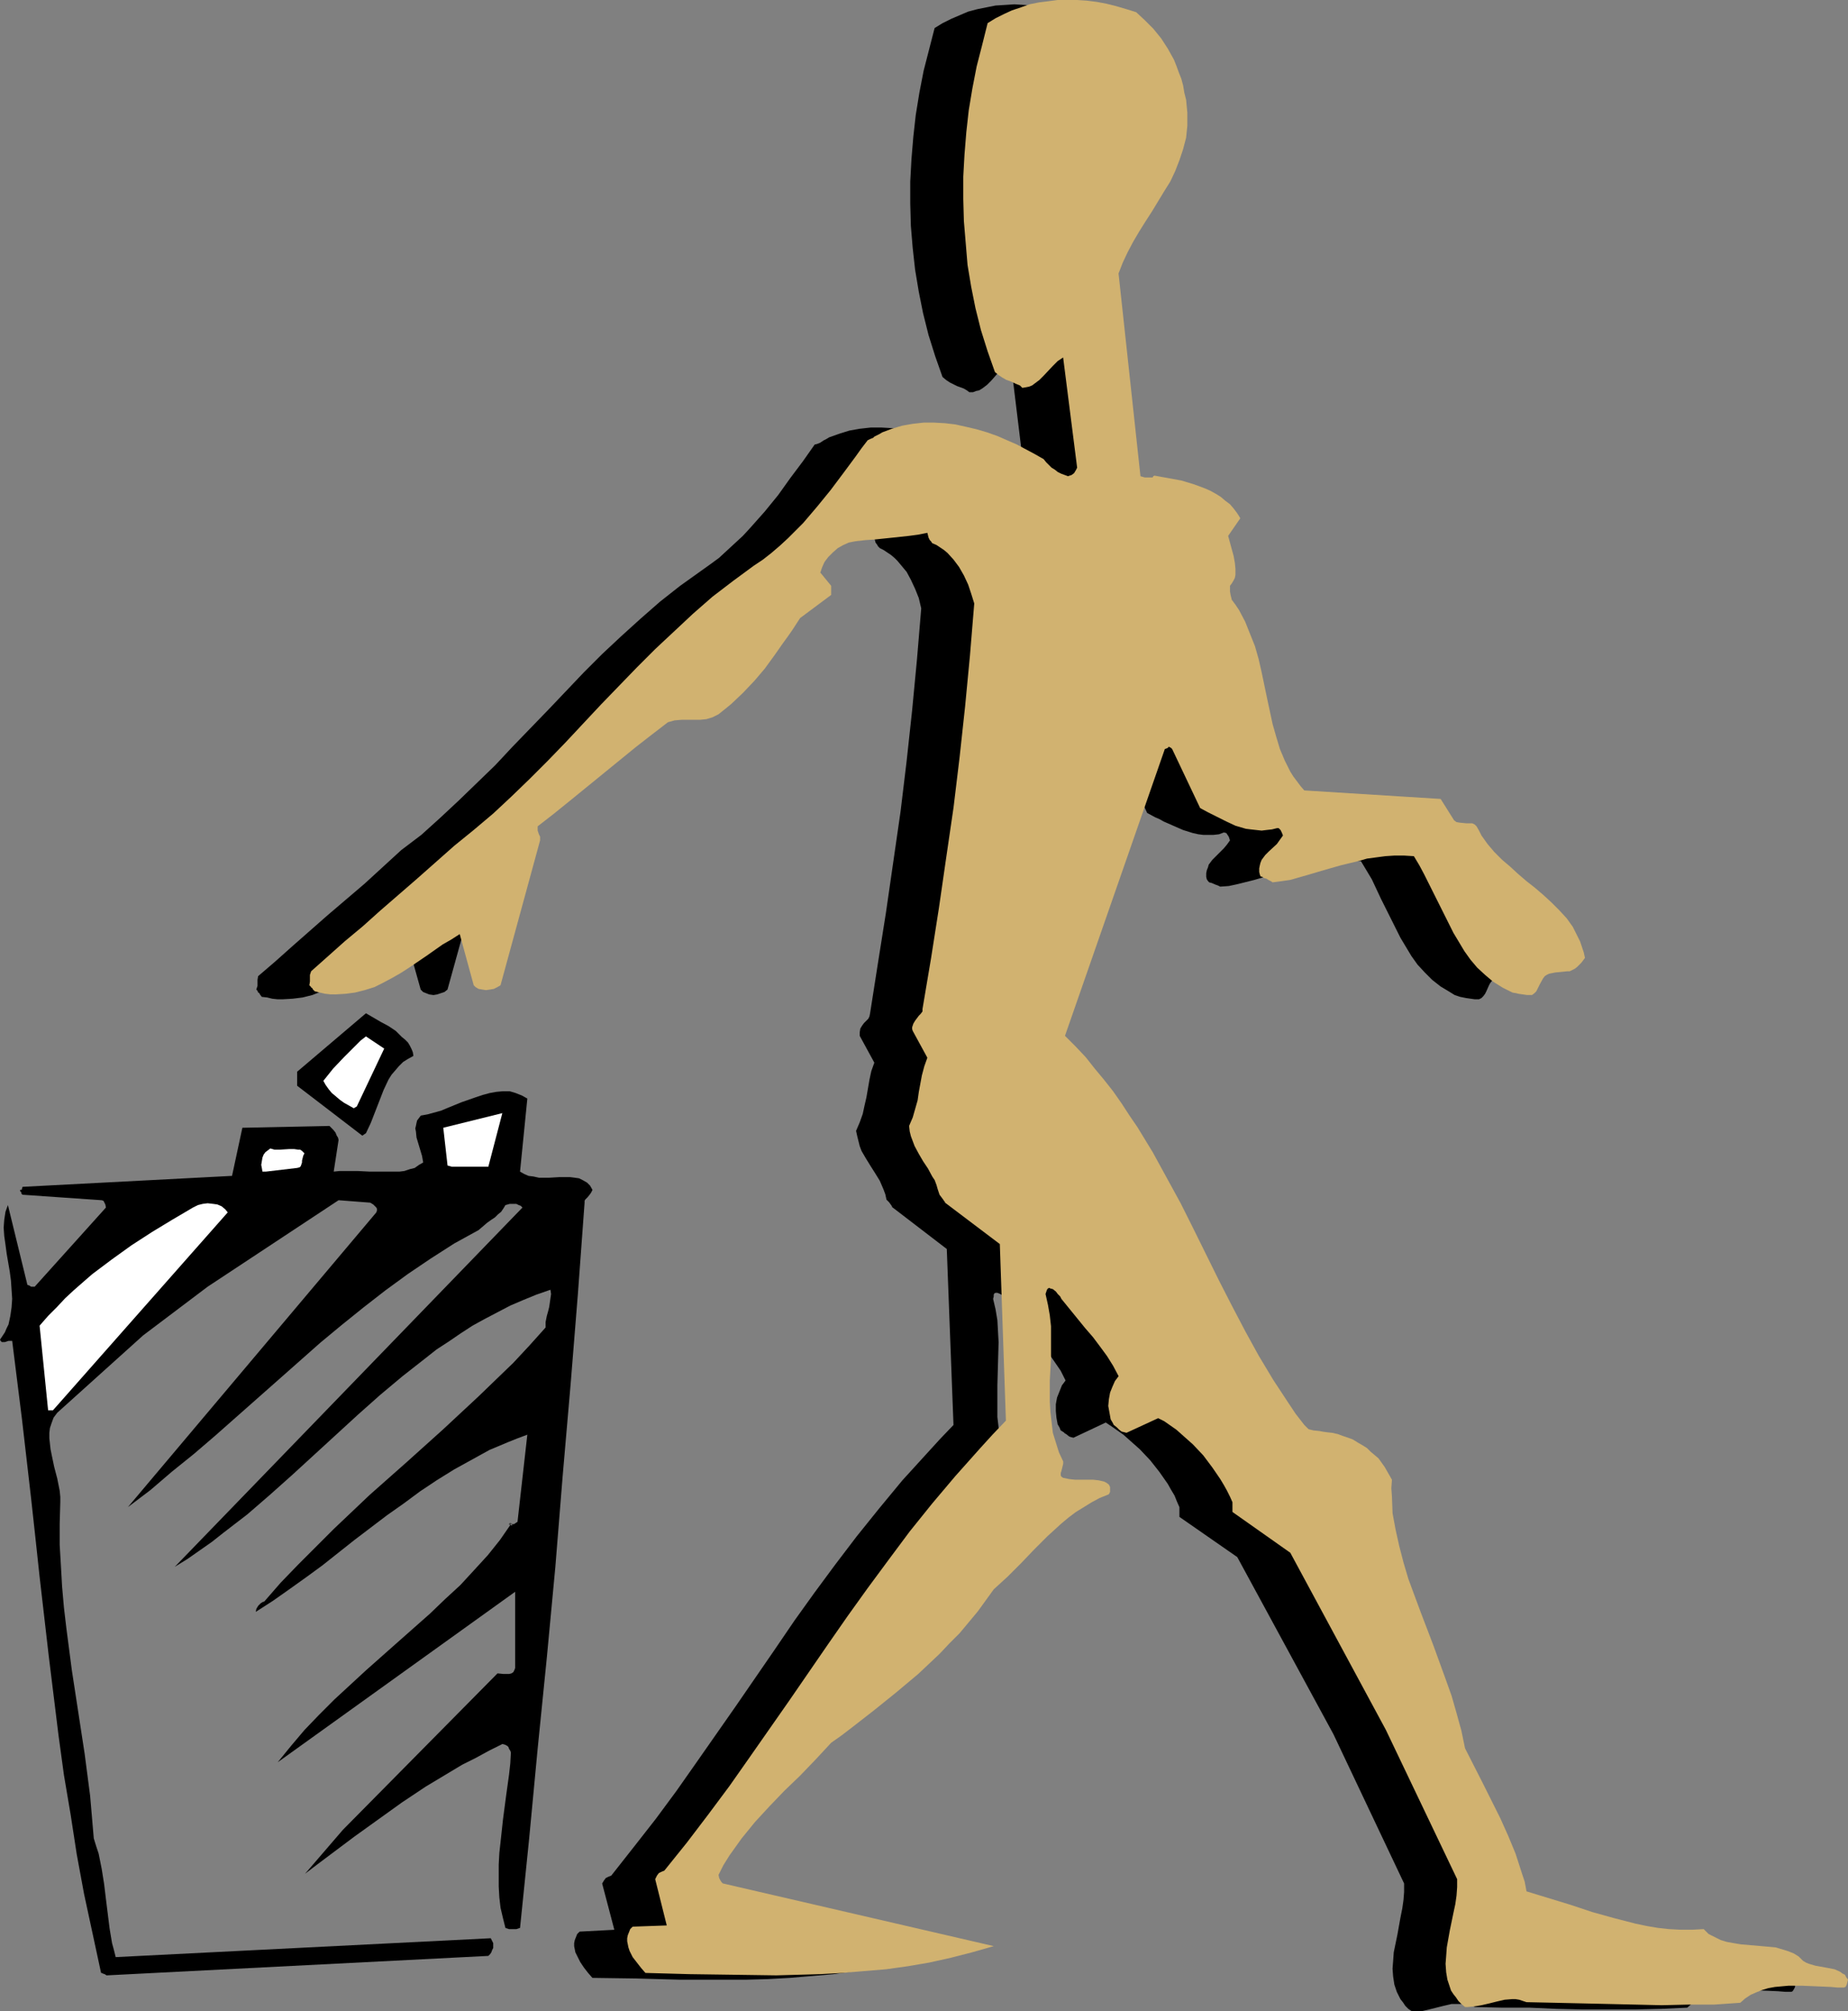 <?xml version="1.0" encoding="UTF-8" standalone="no"?>
<svg
   version="1.0"
   width="129.766mm"
   height="141.207mm"
   id="svg8"
   sodipodi:docname="Throwing Away Trash.wmf"
   xmlns:inkscape="http://www.inkscape.org/namespaces/inkscape"
   xmlns:sodipodi="http://sodipodi.sourceforge.net/DTD/sodipodi-0.dtd"
   xmlns="http://www.w3.org/2000/svg"
   xmlns:svg="http://www.w3.org/2000/svg">
  <rect width="100%" height="100%" fill="#808080" stroke="none"/>
  <sodipodi:namedview
     id="namedview8"
     pagecolor="#ffffff"
     bordercolor="#000000"
     borderopacity="0.25"
     inkscape:showpageshadow="2"
     inkscape:pageopacity="0.0"
     inkscape:pagecheckerboard="0"
     inkscape:deskcolor="#d1d1d1"
     inkscape:document-units="mm" />
  <defs
     id="defs1">
    <pattern
       id="WMFhbasepattern"
       patternUnits="userSpaceOnUse"
       width="6"
       height="6"
       x="0"
       y="0" />
  </defs>
  <path
     style="fill:#000000;fill-opacity:1;fill-rule:evenodd;stroke:none"
     d="m 375.396,533.697 h 1.778 l 2.101,-0.485 1.939,-0.485 1.939,-0.485 2.101,-0.485 h 2.101 0.97 l 0.97,0.162 1.131,0.162 0.97,0.485 7.272,0.162 h 7.272 l 7.11,0.323 6.949,0.162 h 6.949 6.949 l 6.949,-0.162 6.949,-0.323 1.293,-1.131 1.454,-0.969 1.454,-0.646 1.616,-0.646 1.616,-0.485 1.778,-0.323 1.778,-0.323 h 1.778 l 3.878,-0.162 3.717,0.162 3.717,0.162 1.939,0.162 h 1.616 l 0.323,-0.162 0.323,-0.485 0.323,-0.646 v -0.646 l -0.323,-0.646 -0.485,-0.646 -0.646,-0.485 -0.485,-0.323 -1.454,-0.646 -1.778,-0.323 -0.808,-0.162 -0.808,-0.162 -1.778,-0.323 -1.778,-0.485 -0.808,-0.323 -0.646,-0.485 -1.293,-1.131 -1.293,-0.808 -1.616,-0.808 -1.616,-0.485 -1.616,-0.323 -1.778,-0.323 -3.717,-0.162 -3.717,-0.485 -1.778,-0.162 -1.778,-0.323 -1.778,-0.646 -1.616,-0.646 -1.454,-0.969 -1.454,-1.131 -3.07,0.162 -3.07,-0.162 -2.909,-0.162 -3.07,-0.323 -2.909,-0.485 -2.909,-0.485 -5.818,-1.454 -5.656,-1.616 -5.818,-1.939 -5.818,-1.939 -5.656,-1.777 -0.646,-2.424 -0.808,-2.585 -1.616,-4.847 -1.939,-4.847 -2.262,-4.686 -4.686,-9.21 -4.686,-9.372 -0.97,-4.686 -1.131,-4.524 -1.454,-4.524 -1.616,-4.524 -3.232,-8.887 -3.394,-8.887 -1.616,-4.363 -1.454,-4.363 -1.454,-4.363 -1.131,-4.363 -0.97,-4.363 -0.646,-4.363 -0.323,-4.524 -0.162,-2.101 0.162,-2.262 -0.646,-1.131 -0.646,-1.131 -0.646,-1.131 -0.808,-1.131 -0.808,-0.969 -0.97,-1.131 -2.101,-1.777 -1.131,-0.808 -1.293,-0.646 -1.131,-0.808 -2.747,-0.969 -1.454,-0.485 -1.454,-0.323 -1.454,-0.323 h -0.97 l -0.97,-0.162 -1.616,-0.162 -0.646,-0.162 -0.646,-0.162 -0.485,-0.485 -0.646,-0.485 -2.101,-2.908 -2.101,-3.07 -4.04,-6.14 -3.717,-6.463 -3.717,-6.463 -3.394,-6.786 -3.394,-6.786 -3.394,-6.786 -3.394,-6.948 -3.555,-6.786 -3.555,-6.786 -3.878,-6.786 -3.878,-6.463 -2.101,-3.232 -2.262,-3.232 -2.262,-3.07 -2.262,-3.07 -2.424,-3.07 -2.586,-2.908 -2.747,-2.908 -2.747,-2.908 26.664,-75.942 h 0.485 l 0.162,-0.162 0.162,-0.323 v -0.162 h 0.162 l 0.323,0.162 0.323,0.162 0.323,0.323 7.272,15.673 2.101,1.131 1.131,0.485 1.131,0.646 2.586,1.131 2.586,1.131 2.586,0.808 1.454,0.323 1.293,0.162 h 1.454 1.293 l 1.454,-0.162 1.293,-0.485 0.646,0.162 0.323,0.485 0.323,0.485 0.323,0.969 -0.808,1.131 -0.808,0.969 -2.101,2.101 -0.97,0.969 -0.97,1.293 -0.162,0.646 -0.323,0.808 -0.162,0.808 v 0.969 l 0.162,0.646 0.323,0.485 0.323,0.323 0.646,0.162 1.131,0.485 0.485,0.162 0.646,0.323 2.262,-0.162 2.262,-0.485 4.525,-1.131 4.363,-1.293 2.424,-0.646 2.101,-0.646 4.686,-1.293 2.262,-0.485 2.424,-0.485 2.424,-0.162 2.424,-0.162 h 2.586 l 2.586,0.162 1.454,2.424 1.454,2.424 2.424,5.171 1.293,2.585 1.293,2.585 2.586,5.171 1.454,2.424 1.454,2.424 1.616,2.262 1.939,2.101 1.939,1.939 2.262,1.777 2.424,1.454 1.293,0.808 1.454,0.485 0.808,0.162 0.808,0.162 1.131,0.162 1.131,0.162 h 1.131 l 0.646,-0.323 0.485,-0.485 0.485,-0.646 0.323,-0.646 0.646,-1.454 0.323,-0.646 0.485,-0.646 0.485,-0.323 0.646,-0.323 0.808,-0.323 h 0.808 l 1.616,-0.162 1.616,-0.162 h 0.646 l 0.646,-0.323 0.646,-0.323 0.646,-0.485 1.131,-1.293 0.97,-1.131 -0.323,-1.616 -0.485,-1.293 -0.485,-1.454 -0.646,-1.293 -1.293,-2.585 -1.616,-2.262 -1.939,-2.101 -1.939,-2.101 -2.101,-1.939 -2.262,-1.939 -2.262,-1.777 -2.262,-1.939 -2.101,-1.939 -2.101,-1.777 -2.101,-2.101 -1.778,-2.262 -1.616,-2.262 -0.646,-1.131 -0.646,-1.293 -0.485,-0.323 -0.808,-0.323 h -1.454 l -1.778,-0.162 -0.808,-0.162 -0.808,-0.323 -3.555,-5.817 -36.198,-2.262 -0.97,-1.131 -0.97,-1.293 -0.97,-1.293 -0.808,-1.454 -1.454,-2.908 -1.293,-3.07 -0.97,-3.232 -0.97,-3.232 -1.454,-6.948 -1.454,-6.948 -0.808,-3.555 -0.97,-3.393 -1.293,-3.232 -1.293,-3.232 -1.616,-2.908 -0.808,-1.454 -0.97,-1.454 -0.323,-1.131 -0.162,-0.969 -0.162,-0.808 v -0.485 l 0.646,-0.808 0.485,-0.808 0.162,-0.646 0.162,-0.808 0.162,-0.808 v -0.808 l -0.162,-1.777 -0.485,-1.777 -0.485,-1.777 -0.485,-1.616 -0.485,-1.777 3.232,-4.686 -0.808,-1.454 -0.97,-1.293 -0.97,-0.969 -1.131,-1.131 -1.293,-0.969 -1.293,-0.808 -1.293,-0.646 -1.454,-0.808 -3.232,-0.969 -3.232,-0.969 -3.555,-0.808 -3.555,-0.485 -0.162,0.162 -0.323,0.162 -0.485,0.162 h -0.485 -0.97 l -1.131,-0.323 -5.979,-53.968 1.131,-2.908 1.293,-2.747 1.454,-2.747 1.616,-2.585 1.616,-2.747 1.778,-2.585 3.232,-5.332 1.616,-2.747 1.293,-2.747 1.131,-2.908 0.97,-2.908 0.808,-2.908 0.162,-1.616 0.162,-1.616 v -1.616 -1.777 l -0.162,-1.616 -0.162,-1.777 -0.808,-3.878 -0.485,-1.777 -0.646,-1.616 -0.646,-1.777 -0.646,-1.454 -1.616,-3.07 -1.778,-2.747 -2.101,-2.585 -2.101,-2.262 -2.424,-2.101 -2.586,-0.969 -2.586,-0.808 -2.586,-0.485 -2.586,-0.485 -2.747,-0.323 -2.586,-0.162 -2.586,-0.162 -2.424,0.162 -2.586,0.162 -2.424,0.485 -2.424,0.485 -2.424,0.646 -2.262,0.969 -2.262,0.969 -2.262,1.131 -2.101,1.293 -1.454,5.655 -1.454,5.655 -1.131,5.817 -0.97,5.978 -0.646,5.817 -0.485,5.817 -0.323,5.978 v 5.817 l 0.162,5.978 0.485,5.817 0.646,5.817 0.97,5.817 1.131,5.655 1.454,5.817 1.778,5.655 1.939,5.494 0.97,0.808 0.97,0.646 0.97,0.485 0.97,0.485 1.778,0.646 0.808,0.485 0.646,0.485 h 0.97 l 0.808,-0.323 0.808,-0.162 0.808,-0.485 1.293,-0.969 1.131,-1.131 1.131,-1.293 1.131,-1.293 1.293,-1.293 1.616,-1.131 3.555,29.246 -0.323,0.808 -0.485,0.646 -0.646,0.646 -0.485,0.162 -0.485,0.162 -1.778,-0.646 -1.778,-1.131 -0.808,-0.646 -0.646,-0.646 -0.646,-0.808 -0.646,-0.808 -2.262,-1.293 -2.424,-1.293 -2.424,-1.131 -2.586,-1.293 -2.747,-0.969 -2.586,-0.969 -2.747,-0.808 -2.909,-0.646 -2.747,-0.646 -2.909,-0.323 -2.747,-0.162 h -2.909 l -2.909,0.323 -2.747,0.485 -2.586,0.808 -2.747,0.969 -0.808,0.485 -0.646,0.323 -0.485,0.323 -0.485,0.323 -0.808,0.323 -0.646,0.162 -3.07,4.363 -3.394,4.524 -3.232,4.524 -3.555,4.363 -3.878,4.363 -1.939,2.101 -2.101,1.939 -2.101,1.939 -2.101,1.939 -2.424,1.777 -2.262,1.616 -5.656,4.039 -5.333,4.201 -5.171,4.524 -5.171,4.686 -5.01,4.686 -4.848,4.847 -9.373,9.856 -9.534,9.856 -4.686,5.009 -4.848,4.686 -4.848,4.686 -4.848,4.524 -5.01,4.524 -5.333,4.039 -9.696,8.887 -9.858,8.402 -9.373,8.241 -4.525,4.039 -4.525,3.878 -0.162,0.969 v 0.808 0.808 l -0.323,0.969 0.323,0.323 0.162,0.485 h 0.162 l 0.162,0.162 0.162,0.323 0.485,0.646 1.454,0.162 1.293,0.323 1.454,0.162 h 1.293 l 2.747,-0.162 2.586,-0.323 2.586,-0.646 2.424,-0.969 2.424,-0.969 2.262,-1.293 2.424,-1.454 2.262,-1.293 4.363,-3.07 4.525,-3.07 2.101,-1.454 2.262,-1.131 3.717,13.25 0.646,0.646 0.808,0.323 0.808,0.323 1.131,0.162 0.97,-0.162 0.97,-0.323 0.97,-0.323 0.808,-0.646 10.666,-38.456 v -0.323 l -0.162,-0.485 v -0.323 l -0.162,-0.485 -0.323,-0.969 v -0.485 l 0.162,-0.646 4.202,-3.393 4.202,-3.393 8.726,-7.109 8.565,-7.109 4.363,-3.393 4.202,-3.232 1.939,-0.323 1.778,-0.162 h 1.778 3.07 l 1.616,-0.162 1.616,-0.485 0.808,-0.323 0.808,-0.485 1.778,-1.293 1.778,-1.454 3.07,-2.908 2.909,-3.232 2.747,-3.232 2.586,-3.555 2.262,-3.393 2.424,-3.393 2.262,-3.232 8.08,-5.978 v -2.262 l -2.909,-3.716 0.485,-1.454 0.646,-1.293 0.97,-1.454 1.293,-1.131 1.293,-1.131 1.454,-0.808 1.616,-0.646 1.616,-0.323 2.586,-0.323 2.424,-0.162 4.848,-0.485 4.525,-0.485 2.262,-0.323 2.424,-0.323 0.162,0.485 0.162,0.646 0.485,0.646 0.162,0.323 0.485,0.485 0.97,0.485 1.939,1.293 0.97,0.808 0.808,0.808 0.808,0.969 1.616,1.939 1.131,2.101 1.131,2.424 0.97,2.424 0.646,2.747 -1.131,13.573 -1.293,13.573 -1.454,13.411 -1.616,13.411 -1.939,13.411 -1.939,13.411 -2.101,13.25 -2.101,13.411 -0.162,0.808 -0.323,0.646 -0.485,0.485 -0.646,0.646 -0.485,0.646 -0.485,0.808 -0.162,0.969 v 0.485 0.485 0 l 3.878,7.109 -0.808,2.262 -0.485,2.262 -0.808,4.686 -0.485,2.101 -0.485,2.262 -0.808,2.262 -0.97,2.262 0.323,1.454 0.323,1.293 0.323,1.293 0.485,1.293 1.131,1.939 1.293,2.101 1.131,1.777 1.293,2.101 0.485,1.131 0.485,1.131 0.485,1.293 0.323,1.454 0.646,0.646 0.485,0.646 0.323,0.485 v 0.162 0 l 14.544,11.149 1.778,46.696 -3.555,3.716 -3.394,3.716 -6.626,7.271 -6.141,7.433 -5.979,7.433 -5.656,7.433 -5.494,7.433 -5.333,7.433 -5.171,7.594 -10.342,15.027 -10.504,15.027 -5.333,7.594 -5.494,7.433 -5.818,7.433 -5.979,7.594 -0.808,0.323 -0.646,0.323 -0.485,0.646 -0.485,0.808 3.232,12.28 -9.211,0.485 -0.646,0.646 -0.323,0.808 -0.323,0.808 -0.162,0.808 v 0.808 l 0.162,0.808 0.162,0.808 0.485,0.969 0.808,1.616 0.97,1.454 1.131,1.454 1.131,1.293 11.635,0.162 11.635,0.323 h 11.635 5.818 l 5.818,-0.162 5.818,-0.323 5.818,-0.485 5.656,-0.485 5.818,-0.808 5.818,-0.969 5.656,-1.293 5.656,-1.454 5.656,-1.616 -71.912,-16.804 -0.162,-0.162 h -0.162 l -0.162,-0.485 -0.323,-0.808 -0.323,-0.808 1.454,-2.585 1.454,-2.424 1.616,-2.424 1.778,-2.262 1.616,-2.101 1.939,-2.101 3.717,-4.201 4.04,-4.039 4.04,-4.039 4.202,-4.201 4.04,-4.363 2.747,-2.101 2.909,-2.101 2.747,-2.262 2.909,-2.262 5.979,-4.686 5.818,-5.171 5.656,-5.332 2.747,-2.747 2.586,-2.747 2.586,-2.908 2.262,-2.908 2.262,-2.908 1.939,-2.908 3.717,-3.232 3.555,-3.555 3.555,-3.555 3.555,-3.555 3.717,-3.393 1.778,-1.616 1.939,-1.454 2.101,-1.454 2.101,-1.293 2.262,-0.969 2.262,-1.131 0.323,-0.485 0.162,-0.646 -0.162,-0.646 -0.323,-0.646 -0.646,-0.323 -0.646,-0.323 -1.454,-0.485 -1.454,-0.162 h -1.616 -3.07 l -1.616,-0.162 -1.454,-0.323 -0.485,-0.323 -0.323,-0.485 v -0.485 l 0.162,-0.485 0.323,-1.293 0.162,-0.646 0.162,-0.646 -1.293,-2.585 -0.808,-2.424 -0.646,-2.585 -0.485,-2.747 -0.323,-2.747 v -2.747 -5.655 l 0.162,-5.817 0.162,-5.655 -0.162,-2.908 -0.162,-2.908 -0.485,-2.908 -0.646,-2.747 0.162,-0.646 v -0.485 l 0.162,-0.323 0.323,-0.162 h 0.162 0.323 l 0.808,0.323 0.646,0.485 0.646,0.808 0.485,0.646 0.323,0.485 2.101,2.747 2.101,2.585 2.101,2.585 2.101,2.424 1.939,2.424 1.778,2.585 1.778,2.585 1.293,2.585 -0.97,1.293 -0.646,1.616 -0.646,1.616 -0.323,1.777 v 1.777 l 0.162,1.777 0.323,1.777 0.485,0.808 0.323,0.808 0.808,0.485 0.323,0.323 0.323,0.162 0.808,0.646 0.485,0.162 0.646,0.162 8.565,-4.039 1.454,0.969 3.232,2.262 1.454,1.293 2.909,2.585 2.747,2.908 2.424,3.07 2.262,3.232 0.808,1.454 0.97,1.616 0.646,1.616 0.646,1.454 v 2.585 l 15.352,10.664 25.533,47.02 18.746,39.587 v 2.262 l -0.162,2.101 -0.323,2.262 -0.485,2.424 -0.808,4.524 -0.97,4.686 -0.162,2.262 -0.162,2.101 0.162,2.101 0.323,2.101 0.646,1.939 0.97,1.939 0.646,0.808 0.646,0.969 0.808,0.808 0.97,0.646 z"
     id="path1" />
  <path
     style="fill:#d1b270;fill-opacity:1;fill-rule:evenodd;stroke:none"
     d="m 389.456,532.566 1.778,-0.162 1.939,-0.323 2.101,-0.485 1.939,-0.485 2.101,-0.485 1.939,-0.162 h 0.97 l 0.97,0.162 0.97,0.323 0.97,0.323 7.434,0.162 7.272,0.162 14.221,0.323 6.949,0.162 6.949,-0.162 h 6.949 l 6.949,-0.485 1.293,-1.131 1.454,-0.969 1.454,-0.646 1.616,-0.646 1.616,-0.485 1.778,-0.323 1.778,-0.162 1.778,-0.162 h 3.717 l 3.878,0.162 3.717,0.162 1.778,0.162 h 1.778 l 0.162,-0.162 h 0.162 l 0.323,-0.646 0.162,-0.646 0.162,-0.646 -0.485,-0.646 -0.323,-0.646 -0.646,-0.323 -0.646,-0.485 -1.454,-0.646 -1.616,-0.323 -1.778,-0.323 -1.778,-0.323 -1.616,-0.485 -0.808,-0.323 -0.808,-0.485 -1.131,-1.131 -1.293,-0.808 -1.616,-0.646 -1.616,-0.485 -1.616,-0.485 -1.778,-0.162 -3.717,-0.323 -3.717,-0.323 -1.939,-0.323 -1.778,-0.323 -1.616,-0.485 -1.616,-0.808 -1.616,-0.808 -1.293,-1.293 -3.07,0.162 h -3.07 l -3.07,-0.162 -2.909,-0.323 -2.909,-0.485 -3.07,-0.646 -5.656,-1.454 -5.818,-1.616 -5.818,-1.939 -5.818,-1.777 -5.818,-1.777 -0.485,-2.585 -0.808,-2.424 -1.616,-5.009 -1.939,-4.686 -2.101,-4.686 -4.686,-9.372 -4.686,-9.21 -0.97,-4.686 -1.293,-4.686 -1.293,-4.524 -1.616,-4.524 -3.232,-8.887 -3.394,-8.887 -1.616,-4.363 -1.616,-4.363 -1.293,-4.363 -1.131,-4.363 -0.97,-4.363 -0.808,-4.363 -0.162,-4.363 -0.162,-2.262 0.162,-2.262 -0.646,-1.131 -0.646,-1.131 -0.646,-1.131 -0.808,-1.131 -0.808,-1.131 -1.131,-0.969 -0.97,-0.808 -0.97,-0.969 -1.293,-0.808 -1.131,-0.646 -1.293,-0.808 -1.293,-0.485 -1.454,-0.485 -1.293,-0.485 -1.454,-0.323 -1.454,-0.162 -1.131,-0.162 -0.808,-0.162 -1.616,-0.162 -0.646,-0.162 -0.646,-0.162 -0.485,-0.485 -0.646,-0.646 -2.262,-2.908 -1.939,-2.908 -4.04,-6.14 -3.878,-6.463 -3.555,-6.463 -3.555,-6.786 -3.394,-6.625 -6.787,-13.734 -3.394,-6.786 -3.717,-6.786 -3.717,-6.786 -4.04,-6.625 -2.101,-3.07 -2.101,-3.232 -2.262,-3.232 -2.424,-3.07 -2.424,-2.908 -2.424,-3.07 -2.747,-2.908 -2.747,-2.747 v 0 l 26.502,-76.104 0.485,-0.162 0.323,-0.162 0.162,-0.162 v -0.162 0 l 0.323,0.162 0.323,0.162 0.323,0.323 7.434,15.673 2.101,1.131 2.262,1.131 2.586,1.293 2.424,1.131 2.747,0.808 1.293,0.162 1.454,0.162 1.454,0.162 1.293,-0.162 1.454,-0.162 1.293,-0.323 h 0.485 l 0.485,0.485 0.323,0.646 0.323,0.808 -0.808,1.131 -0.808,1.131 -2.101,1.939 -0.97,0.969 -0.97,1.293 -0.323,0.808 -0.162,0.646 -0.162,0.808 v 0.969 l 0.162,0.646 0.162,0.485 0.485,0.162 0.485,0.323 0.646,0.162 0.485,0.323 0.646,0.323 0.485,0.323 2.424,-0.323 2.262,-0.323 4.525,-1.293 4.363,-1.293 2.262,-0.646 2.262,-0.646 4.686,-1.131 2.262,-0.646 2.424,-0.323 2.424,-0.323 2.424,-0.162 h 2.586 l 2.586,0.162 1.454,2.424 1.293,2.424 2.586,5.171 1.293,2.585 1.293,2.585 2.586,5.171 1.454,2.424 1.454,2.424 1.616,2.262 1.778,2.101 2.101,1.939 2.101,1.777 2.586,1.616 1.293,0.646 1.293,0.646 0.97,0.162 0.646,0.162 1.131,0.162 1.131,0.162 h 1.293 l 0.646,-0.485 0.485,-0.485 0.646,-1.293 0.323,-0.646 0.808,-1.454 0.485,-0.646 0.485,-0.323 0.646,-0.323 0.808,-0.162 0.808,-0.162 1.616,-0.162 1.616,-0.162 h 0.646 l 0.646,-0.323 0.646,-0.323 0.646,-0.485 1.131,-1.131 0.97,-1.293 -0.323,-1.454 -0.485,-1.454 -0.485,-1.454 -0.646,-1.293 -1.293,-2.585 -1.616,-2.262 -1.939,-2.101 -2.101,-2.101 -2.101,-1.939 -2.262,-1.939 -2.262,-1.777 -2.262,-1.939 -2.101,-1.939 -2.101,-1.777 -2.101,-2.101 -1.778,-2.101 -1.616,-2.262 -0.646,-1.293 -0.646,-1.131 -0.485,-0.485 -0.646,-0.323 h -0.646 -0.97 l -1.616,-0.162 -0.97,-0.162 -0.646,-0.485 -3.555,-5.655 -36.198,-2.262 -0.97,-1.131 -0.97,-1.293 -0.97,-1.293 -0.808,-1.293 -1.454,-2.908 -1.293,-3.07 -0.97,-3.232 -0.97,-3.393 -1.454,-6.786 -1.454,-6.948 -0.808,-3.555 -0.97,-3.393 -1.293,-3.232 -1.293,-3.232 -1.616,-3.07 -0.97,-1.454 -0.97,-1.293 -0.323,-1.293 -0.162,-0.969 v -0.808 -0.646 l 0.485,-0.646 0.485,-0.808 0.323,-0.646 0.162,-0.808 v -0.808 -0.808 l -0.162,-1.616 -0.323,-1.777 -0.485,-1.777 -0.97,-3.555 3.232,-4.686 -0.808,-1.293 -0.97,-1.293 -0.97,-1.131 -1.293,-0.969 -1.131,-0.969 -1.293,-0.808 -1.454,-0.808 -1.454,-0.646 -3.07,-1.131 -3.232,-0.969 -3.555,-0.646 -3.555,-0.646 -0.323,0.162 -0.162,0.323 h -0.485 -0.485 -1.131 l -1.131,-0.323 -5.818,-53.806 1.131,-2.908 1.293,-2.747 1.454,-2.747 1.616,-2.747 1.616,-2.585 1.778,-2.747 3.232,-5.332 1.616,-2.585 1.293,-2.747 1.131,-2.908 0.97,-2.908 0.808,-3.07 0.162,-1.616 0.162,-1.616 v -1.616 -1.777 l -0.162,-1.616 -0.162,-1.777 -0.485,-1.939 -0.323,-1.939 -0.485,-1.777 -0.646,-1.616 -0.646,-1.777 -0.646,-1.616 -1.616,-2.908 -1.778,-2.747 -2.101,-2.585 -2.262,-2.262 -2.262,-2.101 -2.586,-0.808 -2.747,-0.808 -2.586,-0.646 -2.586,-0.485 -2.586,-0.323 L 285.87,0 h -2.586 -2.586 l -2.424,0.323 -2.586,0.323 -2.424,0.485 -2.262,0.808 -2.424,0.808 -2.101,0.969 -2.262,1.131 -2.101,1.293 -1.454,5.817 -1.454,5.655 -1.131,5.817 -0.97,5.817 -0.646,5.817 -0.485,5.978 -0.323,5.817 v 5.978 l 0.162,5.817 0.485,5.817 0.485,5.817 0.97,5.817 1.131,5.655 1.454,5.817 1.778,5.655 1.939,5.494 0.97,0.808 0.97,0.646 1.131,0.646 0.97,0.323 1.778,0.808 0.808,0.323 0.646,0.646 0.97,-0.162 0.808,-0.162 0.808,-0.323 0.646,-0.485 1.293,-0.969 1.131,-1.131 2.424,-2.585 1.293,-1.293 1.454,-0.969 3.717,29.246 -0.323,0.646 -0.485,0.808 -0.646,0.485 -0.485,0.162 -0.485,0.162 -1.778,-0.646 -0.97,-0.485 -0.808,-0.646 -0.808,-0.485 -0.808,-0.808 -0.646,-0.646 -0.646,-0.808 -2.262,-1.293 -2.424,-1.293 -2.424,-1.293 -2.586,-1.131 -2.586,-1.131 -2.747,-0.969 -2.747,-0.808 -2.747,-0.646 -2.909,-0.646 -2.747,-0.323 -2.909,-0.162 h -2.747 l -2.909,0.323 -2.747,0.485 -2.747,0.808 -2.586,0.969 -0.808,0.485 -1.293,0.646 -0.323,0.323 -0.808,0.323 -0.323,0.162 -0.323,0.162 -1.616,2.101 -1.616,2.262 -3.232,4.363 -3.394,4.524 -3.555,4.363 -3.717,4.363 -2.101,2.101 -1.939,1.939 -2.101,1.939 -2.262,1.939 -2.262,1.777 -2.424,1.616 -5.494,4.039 -5.494,4.201 -5.171,4.524 -5.01,4.686 -5.01,4.686 -4.848,4.847 -9.534,9.856 -9.373,10.018 -4.686,4.847 -4.848,4.847 -4.848,4.686 -4.848,4.524 -5.171,4.363 -5.171,4.201 -9.858,8.725 -9.696,8.402 -4.686,4.201 -4.848,4.039 -4.525,4.039 -4.363,3.878 -0.323,0.969 v 1.777 l -0.162,0.969 0.323,0.323 0.162,0.162 v 0.162 h 0.162 l 0.162,0.162 0.162,0.323 0.485,0.485 1.293,0.323 1.454,0.323 1.454,0.162 H 89.041 l 2.747,-0.162 2.424,-0.323 2.586,-0.646 2.586,-0.808 2.262,-1.131 2.424,-1.293 2.262,-1.293 2.262,-1.454 4.525,-3.07 4.363,-3.07 2.262,-1.293 2.262,-1.454 3.717,13.573 0.485,0.485 0.808,0.485 0.97,0.162 0.97,0.162 1.131,-0.162 0.97,-0.162 0.97,-0.485 0.808,-0.485 10.504,-38.456 v -0.485 -0.485 l -0.162,-0.323 -0.162,-0.323 -0.323,-0.969 v -0.646 -0.485 l 4.363,-3.393 4.202,-3.393 8.726,-7.109 8.726,-7.109 4.363,-3.393 4.202,-3.232 1.778,-0.485 1.939,-0.162 h 1.616 3.232 l 1.616,-0.162 1.616,-0.485 0.646,-0.323 0.97,-0.485 1.616,-1.293 1.778,-1.454 3.07,-2.908 3.07,-3.232 2.747,-3.232 2.586,-3.555 2.262,-3.232 1.293,-1.777 1.131,-1.616 2.101,-3.232 8.242,-6.14 v -2.424 l -2.909,-3.555 v 0.162 l 0.485,-1.454 0.646,-1.454 0.97,-1.293 1.293,-1.293 1.293,-1.131 1.454,-0.808 1.454,-0.646 1.616,-0.323 2.747,-0.323 2.424,-0.162 4.686,-0.485 4.525,-0.485 2.424,-0.323 2.424,-0.485 0.162,0.646 0.162,0.646 0.323,0.646 0.323,0.323 0.323,0.485 1.131,0.485 0.97,0.646 0.97,0.646 0.97,0.808 1.616,1.777 1.454,1.939 1.293,2.262 1.131,2.424 0.808,2.424 0.808,2.585 -1.131,13.734 -1.293,13.573 -1.454,13.411 -1.616,13.411 -1.939,13.25 -1.939,13.411 -2.101,13.411 -2.262,13.411 v 0.646 l -0.485,0.646 -0.485,0.485 -0.485,0.646 -0.485,0.646 -0.485,0.808 -0.323,0.969 v 0.485 l 0.162,0.485 3.878,7.109 -0.808,2.262 -0.646,2.424 -0.808,4.363 -0.323,2.262 -0.646,2.262 -0.646,2.262 -0.97,2.262 0.162,1.454 0.323,1.293 0.485,1.293 0.485,1.293 1.131,2.101 1.131,1.939 1.293,1.939 1.131,2.101 0.646,0.969 0.485,1.293 0.323,1.131 0.485,1.454 0.485,0.646 0.485,0.646 0.323,0.485 0.162,0.162 v 0.162 l 14.544,10.987 1.616,46.858 -3.555,3.716 -3.232,3.555 -6.626,7.433 -6.141,7.271 -5.979,7.433 -5.656,7.594 -5.494,7.433 -5.333,7.433 -5.171,7.433 -10.342,15.027 -10.504,15.027 -5.333,7.594 -5.656,7.594 -5.656,7.433 -5.979,7.433 -0.808,0.323 -0.646,0.323 -0.485,0.646 -0.485,0.969 3.07,12.28 -9.05,0.323 -0.646,0.646 -0.323,0.808 -0.323,0.808 -0.162,0.808 v 0.808 l 0.162,0.808 0.162,0.808 0.323,0.969 0.808,1.616 1.131,1.454 1.131,1.454 1.131,1.293 11.635,0.323 11.635,0.162 11.474,0.162 5.818,-0.162 5.818,-0.162 5.818,-0.323 5.818,-0.485 5.818,-0.485 5.818,-0.808 5.656,-0.969 5.818,-1.293 5.656,-1.454 5.656,-1.616 -71.912,-16.643 -0.162,-0.162 -0.162,-0.162 -0.323,-0.485 -0.323,-0.646 -0.162,-0.808 1.293,-2.585 1.616,-2.585 1.616,-2.262 1.616,-2.262 3.555,-4.363 3.878,-4.201 3.878,-4.039 4.202,-4.039 4.04,-4.201 4.202,-4.524 2.747,-1.939 2.747,-2.101 2.909,-2.262 2.909,-2.262 5.818,-4.686 5.979,-5.009 5.656,-5.332 2.586,-2.747 2.747,-2.747 2.424,-2.908 2.424,-2.908 2.101,-2.908 2.101,-2.908 3.717,-3.393 3.555,-3.555 3.394,-3.555 3.555,-3.555 3.717,-3.393 1.939,-1.616 1.939,-1.454 2.101,-1.293 2.101,-1.293 2.101,-1.131 2.424,-0.969 0.323,-0.646 v -0.485 -0.808 l -0.323,-0.646 -0.646,-0.485 -0.646,-0.323 -1.454,-0.323 -1.454,-0.162 h -1.616 -1.616 -1.616 l -1.454,-0.162 -1.616,-0.323 -0.485,-0.323 -0.162,-0.323 v -0.646 l 0.162,-0.485 0.162,-0.646 0.162,-0.646 0.162,-0.646 v -0.646 l -1.131,-2.424 -0.808,-2.585 -0.808,-2.585 -0.323,-2.747 -0.323,-2.747 -0.162,-2.747 v -5.655 l 0.323,-5.817 v -5.655 -2.908 l -0.323,-2.908 -0.485,-2.747 -0.646,-2.908 0.162,-0.485 0.162,-0.485 0.162,-0.323 0.162,-0.162 0.323,-0.162 0.323,0.162 0.646,0.162 0.808,0.646 0.485,0.646 0.646,0.646 0.323,0.646 2.101,2.585 2.101,2.585 2.101,2.585 2.101,2.424 1.939,2.585 1.778,2.424 1.616,2.585 1.454,2.747 -0.97,1.293 -0.646,1.454 -0.646,1.616 -0.323,1.777 -0.162,1.777 0.323,1.777 0.323,1.777 0.485,0.808 0.323,0.646 0.808,0.646 0.323,0.323 0.323,0.323 0.646,0.485 0.646,0.162 0.646,0.162 8.403,-3.878 1.616,0.808 1.616,1.131 1.616,1.131 1.454,1.293 2.909,2.585 2.747,2.908 2.424,3.232 2.101,3.07 0.97,1.616 0.808,1.454 0.808,1.616 0.646,1.454 v 2.585 l 15.352,10.826 25.371,47.02 18.907,39.587 v 2.101 l -0.162,2.262 -0.323,2.262 -0.485,2.262 -0.97,4.686 -0.808,4.524 -0.162,2.262 -0.162,2.101 0.162,2.262 0.323,1.939 0.646,1.939 0.323,0.969 0.646,0.969 0.646,0.808 0.646,0.969 0.808,0.808 0.97,0.808 z"
     id="path2" />
  <path
     style="fill:#000000;fill-opacity:1;fill-rule:evenodd;stroke:none"
     d="m 28.28,524.163 101.323,-5.171 0.485,-0.485 0.323,-0.485 0.162,-0.485 0.323,-0.646 v -0.646 -0.646 l -0.323,-0.646 -0.323,-0.646 -99.545,5.009 -0.485,-1.939 -0.485,-1.777 -0.646,-3.878 -0.485,-3.878 -0.485,-3.878 -0.485,-4.039 -0.646,-4.039 -0.808,-4.039 -0.646,-1.939 -0.646,-2.101 -0.485,-5.655 -0.485,-5.655 -1.454,-11.149 -3.394,-22.136 -1.454,-11.149 -0.646,-5.494 -0.485,-5.494 -0.323,-5.655 -0.323,-5.494 v -5.655 l 0.162,-5.655 v -1.454 l -0.162,-1.616 -0.646,-3.232 -0.808,-3.07 -0.646,-3.07 -0.323,-1.616 -0.162,-1.454 -0.162,-1.454 v -1.454 l 0.162,-1.293 0.485,-1.454 0.485,-1.293 0.97,-1.293 22.786,-20.521 17.13,-12.926 34.744,-22.944 8.403,0.646 0.808,0.485 0.485,0.485 0.323,0.323 0.162,0.323 v 0.485 l -0.162,0.485 -65.933,78.204 5.979,-4.524 5.656,-4.847 5.818,-4.686 5.656,-4.847 11.15,-9.856 11.15,-9.856 5.656,-5.009 5.656,-4.686 5.818,-4.686 5.818,-4.524 5.979,-4.363 5.979,-4.039 6.302,-4.039 6.464,-3.555 1.131,-0.969 1.131,-0.969 1.131,-0.808 0.97,-0.646 0.808,-0.808 0.808,-0.646 0.646,-0.969 0.485,-0.808 1.131,-0.323 h 1.131 0.646 l 0.646,0.323 0.485,0.162 0.485,0.485 -92.273,95.332 3.394,-2.101 3.232,-2.262 3.232,-2.262 3.07,-2.424 6.302,-4.847 5.979,-5.171 5.979,-5.332 5.818,-5.332 11.635,-10.664 5.818,-5.171 5.979,-5.009 5.979,-4.686 3.07,-2.424 3.232,-2.101 3.07,-2.101 3.232,-2.101 3.232,-1.777 3.394,-1.777 3.394,-1.777 3.394,-1.454 3.555,-1.454 3.717,-1.293 0.162,1.131 -0.162,1.131 -0.162,1.131 -0.162,1.131 -0.323,1.293 -0.323,1.131 -0.323,1.616 v 1.454 l -4.202,4.686 -4.363,4.686 -4.525,4.363 -4.686,4.524 -9.373,8.725 -9.696,8.725 -9.858,8.725 -9.534,9.048 -4.686,4.686 -4.686,4.686 -4.686,4.847 -4.363,5.009 -0.485,0.162 -0.485,0.323 -0.646,0.646 -0.485,0.808 -0.162,0.808 4.525,-2.908 4.363,-3.07 4.525,-3.232 4.202,-3.07 8.565,-6.786 8.726,-6.625 4.363,-3.07 4.363,-3.232 4.363,-2.908 4.686,-2.908 4.686,-2.585 4.686,-2.585 5.01,-2.101 2.424,-0.969 2.586,-0.969 -2.586,22.944 v 0.162 l -0.485,0.323 -0.485,0.323 h -0.808 -0.323 l -0.162,-0.162 v 0.162 l 0.162,0.162 0.485,0.162 h 0.162 v -0.162 l -0.162,-0.162 -0.162,-0.323 -0.162,0.162 h -0.162 v -0.162 h 0.162 0.162 v 0.323 l -1.454,2.101 -1.454,2.101 -3.232,4.039 -3.555,3.878 -3.717,4.039 -4.04,3.716 -4.04,3.878 -8.403,7.433 -8.565,7.594 -4.202,3.878 -4.202,3.878 -4.04,4.039 -3.878,4.039 -3.555,4.201 -3.555,4.363 63.024,-45.242 v 19.713 0.485 l -0.162,0.485 -0.162,0.323 -0.162,0.323 -0.485,0.323 -0.646,0.162 h -0.646 -0.808 l -1.616,-0.162 -41.046,41.526 -10.019,11.634 3.394,-2.585 3.232,-2.424 6.464,-4.847 6.302,-4.524 6.302,-4.524 6.302,-4.201 6.464,-3.878 3.232,-1.939 3.555,-1.777 3.555,-1.939 3.555,-1.777 0.646,0.162 0.646,0.323 0.323,0.323 0.162,0.485 0.323,0.485 0.162,0.485 -0.162,2.908 -0.323,2.908 -0.808,5.817 -0.808,6.14 -0.646,5.978 -0.323,2.908 -0.162,3.07 v 2.908 2.908 l 0.162,2.908 0.323,2.747 0.646,2.747 0.646,2.585 0.97,0.323 h 0.97 0.97 l 0.97,-0.323 2.424,-23.752 2.262,-23.914 2.424,-24.075 2.262,-24.075 1.939,-24.075 2.101,-24.237 1.939,-24.075 1.778,-24.237 v -0.485 l 0.162,-0.323 0.646,-0.646 0.646,-0.808 0.323,-0.485 0.323,-0.646 -0.646,-1.131 -0.808,-0.808 -1.131,-0.646 -0.97,-0.485 -1.131,-0.162 -1.293,-0.162 h -2.747 l -2.747,0.162 h -2.747 l -1.454,-0.323 -1.293,-0.162 -1.131,-0.485 -1.131,-0.646 1.939,-19.39 -1.454,-0.808 -1.616,-0.646 -1.616,-0.485 h -1.778 l -1.778,0.162 -1.778,0.323 -1.778,0.485 -1.939,0.646 -3.717,1.293 -3.555,1.454 -1.939,0.808 -1.778,0.485 -1.778,0.485 -1.778,0.323 -0.485,0.646 -0.485,0.646 -0.162,0.646 -0.162,0.808 -0.162,0.646 0.162,0.808 0.162,1.616 0.97,3.232 0.485,1.616 0.323,1.777 -1.131,0.646 -1.131,0.808 -1.293,0.323 -1.454,0.485 -1.293,0.162 h -1.616 -3.07 -3.232 l -3.232,-0.162 h -3.07 -1.616 l -1.616,0.162 1.293,-8.402 -0.162,-0.646 -0.323,-0.485 -0.323,-0.808 -0.646,-0.808 -0.485,-0.485 -0.485,-0.485 -23.109,0.485 -2.747,12.765 -55.59,2.908 -0.162,0.485 v 0.162 l -0.162,0.162 H 5.333 v 0.323 l 0.323,0.323 v 0.323 l 0.323,0.323 21.008,1.454 0.485,0.162 0.162,0.323 0.323,0.646 0.162,0.808 L 9.211,341.417 H 8.242 l -0.485,-0.323 -0.485,-0.162 -5.171,-21.167 -0.646,1.777 -0.323,2.101 -0.162,2.101 0.162,2.262 0.323,2.262 0.323,2.424 0.808,4.686 0.323,2.424 0.162,2.424 0.162,2.424 -0.162,2.262 -0.323,2.262 -0.485,2.262 -0.485,0.969 -0.485,1.131 -0.646,0.969 L 0,355.475 l 0.162,0.323 0.323,0.323 H 0.808 1.293 l 0.485,-0.162 0.485,-0.162 h 0.485 0.485 l 1.293,10.341 1.293,10.341 2.424,21.005 1.131,10.341 1.131,10.503 2.424,21.005 2.586,21.005 1.454,10.664 1.778,10.503 1.616,10.503 1.939,10.503 2.262,10.503 2.262,10.503 h 0.162 l 0.323,0.162 0.485,0.162 z"
     id="path3" />
  <path
     style="fill:#ffffff;fill-opacity:1;fill-rule:evenodd;stroke:none"
     d="m 14.059,374.218 46.379,-52.513 -0.646,-0.808 -0.97,-0.808 -1.131,-0.485 -1.131,-0.162 -1.454,-0.162 -1.293,0.162 -1.293,0.323 -1.293,0.646 -5.494,3.232 -5.333,3.232 -5.494,3.555 -5.171,3.716 -5.171,3.878 -2.424,2.101 -2.586,2.262 -2.262,2.101 -2.262,2.424 -2.262,2.262 -2.262,2.585 2.262,22.46 z"
     id="path4" />
  <path
     style="fill:#ffffff;fill-opacity:1;fill-rule:evenodd;stroke:none"
     d="m 70.619,310.879 8.242,-0.969 0.646,-0.162 0.323,-0.323 0.162,-0.485 0.162,-0.485 v -0.485 l 0.162,-0.646 0.162,-0.646 0.323,-0.646 -0.323,-0.323 -0.323,-0.323 -0.485,-0.323 h -0.485 l -1.131,-0.162 h -1.293 l -2.586,0.162 h -1.293 l -1.131,-0.323 -0.646,0.485 -0.646,0.485 -0.485,0.646 -0.323,0.808 -0.162,0.969 -0.162,0.969 0.162,0.808 0.162,0.969 z"
     id="path5" />
  <path
     style="fill:#ffffff;fill-opacity:1;fill-rule:evenodd;stroke:none"
     d="m 119.907,309.586 h 9.696 l 3.717,-14.219 -15.675,3.878 1.131,10.018 z"
     id="path6" />
  <path
     style="fill:#000000;fill-opacity:1;fill-rule:evenodd;stroke:none"
     d="m 97.121,300.699 1.293,-2.747 1.131,-2.908 1.131,-2.908 1.131,-2.908 1.293,-2.747 0.808,-1.293 0.97,-1.131 0.97,-1.131 1.131,-1.131 1.293,-0.808 1.454,-0.808 -0.162,-0.969 -0.323,-0.808 -0.485,-0.969 -0.485,-0.808 -0.808,-0.808 -0.808,-0.646 -1.616,-1.616 -1.939,-1.293 -2.101,-1.131 -1.939,-1.131 -1.939,-1.131 -18.261,15.512 v 3.716 l 17.291,13.25 z"
     id="path7" />
  <path
     style="fill:#ffffff;fill-opacity:1;fill-rule:evenodd;stroke:none"
     d="m 94.697,293.59 7.272,-15.35 -4.848,-3.232 -1.454,1.131 -1.454,1.454 -2.909,2.908 -2.909,3.07 -1.293,1.616 -1.293,1.616 0.646,1.131 0.808,1.131 0.808,0.969 0.97,0.808 1.131,0.969 1.131,0.808 2.586,1.454 z"
     id="path8" />
</svg>
